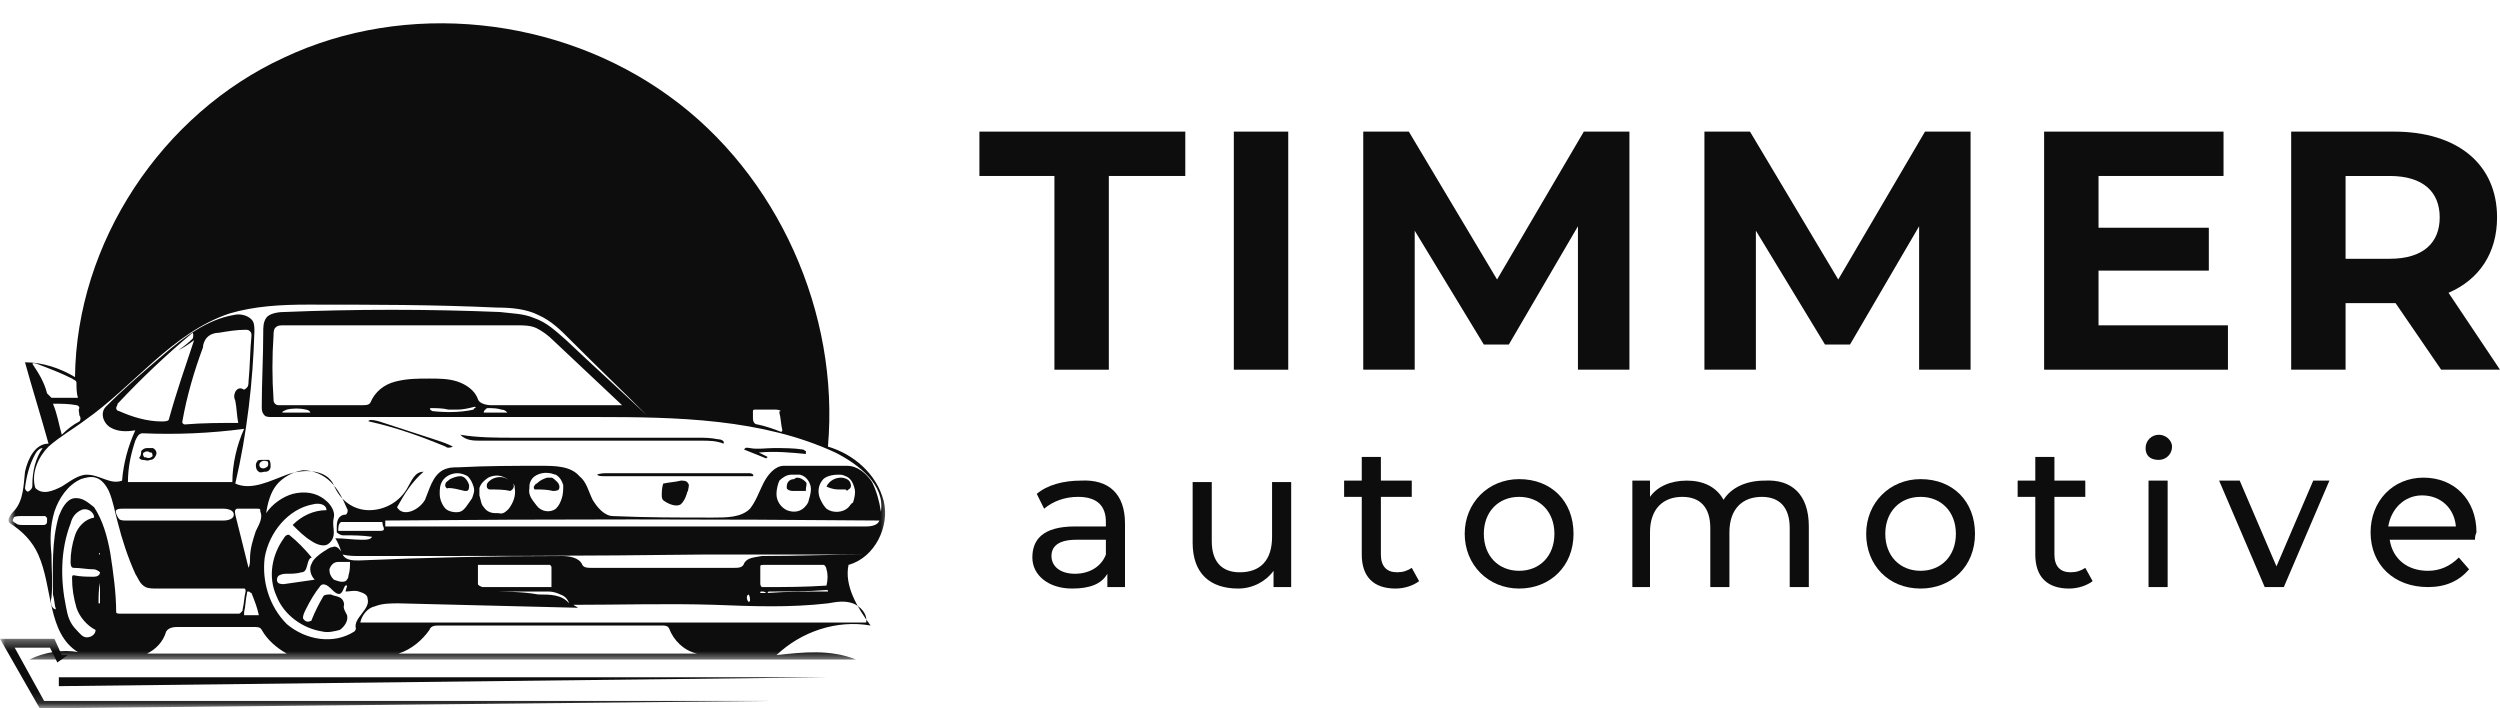 <svg width="240" height="68" viewBox="0 0 240 68" fill="none" xmlns="http://www.w3.org/2000/svg">
<mask id="mask0_2935_10" style="mask-type:luminance" maskUnits="userSpaceOnUse" x="0" y="0" width="86" height="64">
<path d="M85.412 0H0.988V63.457H85.412V0Z" fill="white"/>
</mask>
<g mask="url(#mask0_2935_10)">
<path d="M49.412 42.021C47.718 42.021 45.882 42.021 44.188 41.737C44.753 42.305 45.459 42.305 46.165 42.305C53.224 42.305 60.282 42.305 67.341 42.305C68.047 42.305 68.753 42.305 69.459 42.589C69.6 42.305 69.177 42.163 68.894 42.163C68.188 42.021 67.624 42.021 66.918 42.021C61.129 42.021 55.2 42.021 49.412 42.021Z" fill="#0D0D0D"/>
</g>
<mask id="mask1_2935_10" style="mask-type:luminance" maskUnits="userSpaceOnUse" x="0" y="0" width="86" height="64">
<path d="M85.412 0H0.988V63.457H85.412V0Z" fill="white"/>
</mask>
<g mask="url(#mask1_2935_10)">
<path d="M42.071 42.305C40.377 41.737 38.541 41.169 36.847 40.601C36.423 40.459 36 40.317 35.577 40.317C35.435 40.317 35.294 40.459 35.435 40.459C37.977 41.027 40.377 41.879 42.776 42.873C42.918 43.015 43.2 43.015 43.482 42.873C42.918 42.589 42.494 42.447 42.071 42.305Z" fill="#0D0D0D"/>
</g>
<mask id="mask2_2935_10" style="mask-type:luminance" maskUnits="userSpaceOnUse" x="0" y="0" width="86" height="64">
<path d="M85.412 0H0.988V63.457H85.412V0Z" fill="white"/>
</mask>
<g mask="url(#mask2_2935_10)">
<path d="M57.318 45.57C57.459 45.712 57.741 45.712 57.882 45.712C62.682 45.712 67.482 45.712 72.282 45.712C72.424 45.57 72.141 45.428 72 45.428C67.482 45.428 62.824 45.428 58.306 45.428C58.023 45.428 57.6 45.428 57.318 45.57Z" fill="#0D0D0D"/>
</g>
<mask id="mask3_2935_10" style="mask-type:luminance" maskUnits="userSpaceOnUse" x="0" y="0" width="86" height="64">
<path d="M85.412 0H0.988V63.457H85.412V0Z" fill="white"/>
</mask>
<g mask="url(#mask3_2935_10)">
<path d="M63.671 46.422C63.529 46.848 63.529 47.273 63.529 47.557C63.529 47.699 63.529 47.983 63.812 48.125C64.235 48.409 64.941 48.693 65.365 48.409C65.647 48.125 65.788 47.841 65.929 47.416C65.929 47.273 66.071 47.132 66.071 46.99C66.071 46.848 66.212 46.564 66.071 46.422C65.929 46.138 65.647 46.138 65.365 46.138C64.8 46.28 64.376 46.28 63.671 46.422C63.812 46.28 63.812 46.28 63.671 46.422Z" fill="#0D0D0D"/>
</g>
<mask id="mask4_2935_10" style="mask-type:luminance" maskUnits="userSpaceOnUse" x="0" y="0" width="86" height="64">
<path d="M85.412 0H0.988V63.457H85.412V0Z" fill="white"/>
</mask>
<g mask="url(#mask4_2935_10)">
<path d="M73.553 44.008L73.694 43.866C73.412 43.724 73.129 43.583 72.847 43.441C74.4 43.298 75.953 43.441 77.365 43.583C77.365 43.441 77.365 43.441 77.365 43.298C77.224 43.298 77.224 43.157 77.082 43.157C76.235 43.015 75.247 43.015 74.259 43.015C73.553 43.015 72.706 43.157 72 43.015C71.859 43.015 71.576 42.873 71.435 43.157C72.141 43.441 72.847 43.724 73.553 44.008Z" fill="#0D0D0D"/>
</g>
<mask id="mask5_2935_10" style="mask-type:luminance" maskUnits="userSpaceOnUse" x="0" y="0" width="86" height="64">
<path d="M85.412 0H0.988V63.457H85.412V0Z" fill="white"/>
</mask>
<g mask="url(#mask5_2935_10)">
<path d="M81.459 46.989C81.741 46.848 81.741 46.564 81.6 46.28C81.459 45.996 81.035 45.854 80.753 45.854C80.188 45.854 79.624 46.138 79.341 46.706C79.624 46.848 80.047 46.989 80.471 46.989C80.753 46.989 80.894 46.989 81.176 46.989C81.318 47.132 81.318 47.132 81.459 46.989Z" fill="#0D0D0D"/>
</g>
<mask id="mask6_2935_10" style="mask-type:luminance" maskUnits="userSpaceOnUse" x="0" y="0" width="86" height="64">
<path d="M85.412 0H0.988V63.457H85.412V0Z" fill="white"/>
</mask>
<g mask="url(#mask6_2935_10)">
<path d="M25.694 44.292C25.835 44.434 25.835 44.434 25.694 44.292C25.835 44.576 25.694 44.86 25.553 44.86C25.412 45.002 25.129 45.002 24.988 44.86C24.847 44.718 24.847 44.434 25.129 44.292C25.412 44.15 25.553 44.292 25.694 44.292ZM24.847 45.286C24.988 45.428 25.271 45.286 25.412 45.286C25.553 45.286 25.694 45.286 25.835 45.144C25.977 45.002 25.977 44.86 25.977 44.718C25.977 44.576 25.977 44.292 25.835 44.15C25.835 44.15 25.694 44.15 25.553 44.15C25.412 44.15 25.271 44.15 25.129 44.15C24.988 44.15 24.706 44.15 24.706 44.292C24.565 44.434 24.565 44.576 24.565 44.718C24.565 44.718 24.565 45.144 24.847 45.286Z" fill="#0D0D0D"/>
</g>
<mask id="mask7_2935_10" style="mask-type:luminance" maskUnits="userSpaceOnUse" x="0" y="0" width="86" height="64">
<path d="M85.412 0H0.988V63.457H85.412V0Z" fill="white"/>
</mask>
<g mask="url(#mask7_2935_10)">
<path d="M13.835 43.866C13.694 43.724 13.694 43.441 13.835 43.441C13.976 43.298 14.259 43.298 14.4 43.441H14.541C14.682 43.583 14.682 43.866 14.541 43.866C14.4 44.008 14.118 44.008 13.976 43.866C13.976 44.008 13.835 43.866 13.835 43.866ZM14.118 43.015C13.835 43.015 13.694 43.157 13.553 43.298C13.553 43.441 13.553 43.724 13.412 43.866C13.271 44.008 13.553 44.15 13.694 44.15C13.976 44.15 14.118 44.292 14.4 44.15C14.682 44.15 14.823 44.008 14.965 43.724C15.106 43.441 14.965 43.157 14.682 43.015C14.541 43.015 14.259 43.015 14.118 43.015Z" fill="#0D0D0D"/>
</g>
<mask id="mask8_2935_10" style="mask-type:luminance" maskUnits="userSpaceOnUse" x="0" y="0" width="86" height="64">
<path d="M85.412 0H0.988V63.457H85.412V0Z" fill="white"/>
</mask>
<g mask="url(#mask8_2935_10)">
<path d="M48.423 45.854C47.859 45.712 47.294 45.854 46.871 46.28C46.729 46.422 46.729 46.564 46.729 46.706C46.729 46.848 46.871 46.99 47.012 46.99C47.718 46.99 48.423 46.99 48.988 47.132C49.271 46.99 49.412 46.706 49.271 46.422C49.129 46.138 48.706 45.996 48.423 45.854Z" fill="#0D0D0D"/>
</g>
<mask id="mask9_2935_10" style="mask-type:luminance" maskUnits="userSpaceOnUse" x="0" y="0" width="86" height="64">
<path d="M85.412 0H0.988V63.457H85.412V0Z" fill="white"/>
</mask>
<g mask="url(#mask9_2935_10)">
<path d="M76.518 45.854C76.376 45.854 76.235 45.996 76.235 45.996C75.812 45.996 75.529 46.28 75.529 46.706V46.848C75.529 46.99 75.812 47.132 76.094 47.132C76.376 47.132 76.8 47.132 77.082 47.132C77.224 47.132 77.224 47.132 77.365 47.132V46.989C77.365 46.706 77.506 46.422 77.365 46.28C77.082 45.996 76.8 45.854 76.518 45.854Z" fill="#0D0D0D"/>
</g>
<mask id="mask10_2935_10" style="mask-type:luminance" maskUnits="userSpaceOnUse" x="0" y="0" width="86" height="64">
<path d="M85.412 0H0.988V63.457H85.412V0Z" fill="white"/>
</mask>
<g mask="url(#mask10_2935_10)">
<path d="M53.082 47.132C53.224 47.132 53.506 47.132 53.647 46.989C53.788 46.706 53.647 46.422 53.506 46.28C53.365 46.138 53.082 45.854 52.941 45.854C52.8 45.854 52.659 45.854 52.518 45.854C52.094 45.996 51.812 46.138 51.529 46.422C51.388 46.422 51.388 46.564 51.247 46.706C51.247 46.848 51.247 46.989 51.388 46.989H51.529C51.953 46.989 52.518 46.99 53.082 47.132Z" fill="#0D0D0D"/>
</g>
<mask id="mask11_2935_10" style="mask-type:luminance" maskUnits="userSpaceOnUse" x="0" y="0" width="86" height="64">
<path d="M85.412 0H0.988V63.457H85.412V0Z" fill="white"/>
</mask>
<g mask="url(#mask11_2935_10)">
<path d="M44.612 47.132H44.753C45.035 47.132 45.035 46.848 45.035 46.564C44.894 46.138 44.612 45.712 44.188 45.712C43.906 45.712 43.482 45.854 43.2 45.996C43.059 46.138 42.776 46.28 42.776 46.422C42.635 46.706 42.918 46.99 43.059 46.848C43.482 46.848 44.047 46.99 44.612 47.132Z" fill="#0D0D0D"/>
</g>
<mask id="mask12_2935_10" style="mask-type:luminance" maskUnits="userSpaceOnUse" x="0" y="0" width="86" height="64">
<path d="M85.412 0H0.988V63.457H85.412V0Z" fill="white"/>
</mask>
<g mask="url(#mask12_2935_10)">
<path d="M9.6 53.094V53.236C9.459 53.236 9.459 53.094 9.6 53.094ZM73.129 56.785C73.271 56.785 73.412 56.785 73.553 56.927C73.412 56.927 73.129 56.927 72.988 56.927C72.988 56.785 72.988 56.785 73.129 56.785ZM72 57.637C72 57.637 72 57.779 71.859 57.779C71.718 57.637 71.576 57.211 71.859 57.069C72 57.211 72 57.495 72 57.637ZM9.6 57.779V57.921H9.459C9.459 57.211 9.459 56.643 9.6 55.933C9.6 56.643 9.6 57.211 9.6 57.779ZM46.871 39.182C47.294 39.182 47.718 39.182 48.141 39.324C48.423 39.324 48.565 39.465 48.706 39.608C48 39.608 47.153 39.608 46.447 39.608C46.447 39.465 46.447 39.465 46.588 39.324C46.729 39.182 46.729 39.182 46.871 39.182ZM79.341 56.643C79.482 56.643 79.482 56.643 79.482 56.785C77.506 56.785 75.529 56.785 73.694 56.927C73.694 56.927 73.694 56.785 73.835 56.785C75.671 56.785 77.506 56.785 79.341 56.643ZM27.529 39.324C28.094 39.182 28.8 39.182 29.365 39.324C29.506 39.324 29.788 39.465 29.788 39.608C28.941 39.608 27.953 39.608 27.106 39.608C27.106 39.465 27.247 39.465 27.529 39.324ZM41.365 39.182C41.929 39.182 42.494 39.182 43.059 39.324C43.341 39.324 43.623 39.324 43.906 39.324C44.471 39.324 45.035 39.182 45.6 39.04C45.6 39.04 45.741 39.182 45.6 39.182C45.459 39.182 45.459 39.324 45.459 39.324C44.188 39.608 42.776 39.608 41.506 39.465C41.224 39.324 41.224 39.182 41.365 39.182ZM46.588 56.785C47.859 56.785 49.271 56.785 50.541 56.785C51.247 56.785 51.953 56.785 52.659 56.785C53.082 56.785 53.506 56.927 53.788 57.069C54.212 57.211 54.494 57.495 54.635 57.921C53.929 57.069 52.8 57.069 51.671 57.069C50.118 56.785 48.282 56.785 46.588 56.785ZM23.435 59.056C23.435 59.056 23.435 58.914 23.435 58.772C23.576 58.205 23.576 57.495 23.718 56.927C23.718 56.785 23.718 56.785 23.859 56.785C24 56.785 24 56.927 24.141 56.927C24.424 57.637 24.706 58.346 24.847 59.056C24.424 59.056 24 59.056 23.718 59.056C23.576 59.056 23.576 59.056 23.435 59.056ZM3.388 43.583C3.529 43.298 3.812 43.015 4.094 43.015C3.388 44.008 3.106 45.286 3.106 46.564C3.106 46.706 3.106 46.848 2.965 46.989C2.824 47.132 2.682 47.273 2.541 47.132C2.4 46.989 2.4 46.848 2.4 46.848C2.541 45.712 2.824 44.576 3.388 43.583ZM1.271 49.829C1.271 49.545 1.694 49.545 1.976 49.545C2.682 49.545 3.529 49.545 4.235 49.545H4.376C4.376 49.545 4.376 49.687 4.518 49.687C4.518 49.829 4.518 49.971 4.518 50.113C4.518 50.255 4.376 50.397 4.235 50.397C3.812 50.397 3.247 50.397 2.824 50.397C2.541 50.397 2.4 50.397 2.118 50.397C1.976 50.397 1.694 50.397 1.553 50.255C1.271 50.113 1.129 49.971 1.271 49.829ZM33.176 55.791C32.753 55.933 32.471 55.791 32.047 55.649C31.765 55.365 31.623 55.081 31.623 54.656C31.765 54.23 32.047 53.946 32.471 53.946C32.894 53.946 33.176 53.946 33.6 53.946C33.6 54.372 33.6 54.797 33.459 55.223C33.459 55.507 33.318 55.649 33.176 55.791ZM36.847 50.681V50.822C36.847 50.965 36.565 50.965 36.423 50.965C35.153 50.965 33.741 50.965 32.471 50.965C32.471 50.681 32.471 50.255 32.753 50.113C32.894 50.113 32.894 50.113 33.035 50.113C34.306 50.113 35.576 50.113 36.706 50.113C36.706 50.113 36.706 50.397 36.847 50.681ZM74.823 39.608C74.965 40.175 74.965 40.743 75.106 41.311C75.106 41.311 75.106 41.453 74.965 41.453C74.259 41.169 73.412 40.885 72.706 40.743C72.424 40.743 72.282 40.459 72.282 40.175C72.282 39.891 72.282 39.749 72.282 39.465C72.282 39.465 72.282 39.324 72.424 39.324C72.424 39.324 72.424 39.324 72.565 39.324C73.129 39.324 73.694 39.324 74.4 39.324C74.541 39.324 74.823 39.324 74.965 39.465C74.823 39.465 74.823 39.465 74.823 39.608ZM5.929 41.737C5.647 40.743 5.506 39.749 5.082 38.756C5.788 38.756 6.635 38.756 7.341 38.898C7.482 38.898 7.623 39.04 7.623 39.182C7.482 39.324 7.623 39.608 7.623 39.891C7.765 40.033 7.765 40.317 7.623 40.459C7.059 40.743 6.494 41.169 5.929 41.737ZM24.565 50.965C24.282 51.816 24 52.668 24 53.662C24 53.946 24 54.23 23.859 54.514C23.435 52.81 23.012 51.106 22.588 49.403C22.588 49.261 22.447 48.977 22.729 48.835C22.871 48.835 22.871 48.835 23.012 48.835C23.576 48.835 24.141 48.835 24.706 48.835C24.847 48.835 24.988 48.835 24.988 48.977V49.119C25.271 49.687 24.847 50.397 24.565 50.965ZM44.188 49.119C43.765 49.261 43.059 49.119 42.776 48.835C42.494 48.551 42.212 47.983 42.212 47.415C42.212 46.989 42.212 46.564 42.494 46.138C42.776 45.712 43.341 45.428 43.906 45.428C44.329 45.428 44.612 45.57 44.894 45.712C45.176 45.996 45.318 46.28 45.459 46.706C45.6 47.132 45.459 47.415 45.318 47.841C44.894 48.409 44.612 48.977 44.188 49.119ZM48.847 48.835C48.565 49.119 48.282 49.403 47.859 49.261C47.859 49.261 47.718 49.261 47.576 49.261C47.153 49.261 46.729 49.119 46.447 48.693C46.165 48.409 46.165 47.983 46.023 47.557C46.023 47.273 46.023 46.99 46.023 46.848C46.165 46.422 46.447 46.138 46.871 45.854C47.435 45.57 48.141 45.57 48.706 45.996C48.847 46.138 48.988 46.28 49.129 46.422C49.412 46.422 49.412 46.706 49.412 46.848C49.553 47.557 49.271 48.267 48.847 48.835ZM3.106 34.923C3.247 34.781 3.388 34.923 3.529 34.923C4.659 35.349 5.788 35.775 6.918 36.342C7.059 36.484 7.341 36.484 7.341 36.768C7.341 37.194 7.341 37.762 7.482 38.188C6.776 38.188 6.071 38.188 5.223 38.188C5.082 38.188 5.082 38.188 4.941 38.188C4.8 38.046 4.659 37.904 4.518 37.762C4.235 36.626 3.671 35.775 3.106 34.923ZM50.965 46.138C51.247 45.57 52.094 45.286 52.8 45.428C52.941 45.428 53.224 45.57 53.365 45.57C53.788 45.854 53.929 46.138 54.071 46.564C54.071 46.989 54.071 47.415 53.929 47.841C53.788 48.267 53.647 48.551 53.365 48.835C52.8 49.261 51.953 49.119 51.529 48.551C51.106 47.983 50.682 47.557 50.824 46.848C50.824 46.564 50.824 46.422 50.965 46.138ZM75.953 45.57C76.235 45.57 76.518 45.57 76.8 45.57C77.365 45.712 77.647 46.138 77.788 46.564C77.929 46.989 77.788 47.557 77.647 47.983C77.647 48.125 77.506 48.409 77.365 48.551C76.941 49.119 76.235 49.261 75.529 48.977C74.965 48.693 74.541 48.125 74.541 47.415C74.541 46.989 74.682 46.422 74.823 46.138C75.106 45.854 75.529 45.57 75.953 45.57ZM81.459 48.693C80.894 49.261 79.906 49.261 79.341 48.835C79.059 48.551 78.918 48.267 78.776 47.983C78.494 47.415 78.494 46.706 78.918 46.138C79.2 45.712 79.906 45.57 80.471 45.57C80.753 45.57 80.894 45.57 81.176 45.712C81.6 45.854 81.882 46.28 82.023 46.848C82.165 47.273 82.023 47.841 81.882 48.267C81.741 48.267 81.6 48.551 81.459 48.693ZM11.153 48.977C11.294 48.835 11.576 48.835 11.718 48.835C14.965 48.835 18.212 48.835 21.459 48.835C21.882 48.835 22.447 48.977 22.447 49.403C22.447 49.829 21.882 49.971 21.459 49.971C18.353 49.971 15.247 49.971 12.141 49.971C11.859 49.971 11.576 49.971 11.435 49.829C11.294 49.687 11.012 49.119 11.153 48.977ZM6.353 58.346C5.788 55.649 5.788 52.81 6.776 50.255C6.918 49.687 7.2 49.261 7.765 48.977C8.329 48.693 9.035 49.119 9.035 49.687C8.188 49.829 7.482 50.539 7.2 51.39C6.918 52.242 6.776 53.094 6.776 53.946C6.776 54.088 6.776 54.514 7.059 54.514C7.765 54.514 8.329 54.656 9.035 54.656C9.176 54.656 9.459 54.797 9.6 54.939C9.6 55.223 9.318 55.365 9.035 55.365C8.329 55.365 7.765 55.365 7.059 55.223C6.918 55.223 6.918 55.365 6.918 55.507C6.918 56.501 7.059 57.353 7.341 58.346C7.623 59.198 8.329 60.05 9.176 60.476C9.176 60.902 8.753 61.186 8.329 61.186C7.906 61.186 7.623 60.76 7.341 60.476C6.635 59.766 6.494 59.056 6.353 58.346ZM79.341 56.217C79.341 56.359 79.341 56.359 79.341 56.217C77.224 56.359 75.247 56.359 73.412 56.359C73.271 56.359 73.271 56.359 73.129 56.359C73.129 56.359 72.988 56.217 72.988 56.075C72.988 55.507 72.988 55.081 72.988 54.514C72.988 54.372 72.988 54.372 72.988 54.372C72.988 54.23 73.129 54.23 73.271 54.23C75.247 54.23 77.082 54.23 79.059 54.23C79.2 54.23 79.341 54.514 79.341 54.656C79.482 55.081 79.482 55.649 79.341 56.217ZM45.882 56.075C45.882 55.507 45.882 54.939 45.882 54.514C45.882 54.372 45.882 54.372 45.882 54.23C45.882 54.23 46.023 54.23 46.165 54.23C48.282 54.23 50.4 54.23 52.518 54.23C52.659 54.23 52.659 54.23 52.8 54.23C52.941 54.372 52.941 54.372 52.941 54.514C52.941 55.081 52.941 55.507 52.941 56.075C52.941 56.217 52.941 56.217 52.941 56.359H52.8C50.682 56.359 48.565 56.359 46.447 56.359H46.306C45.882 56.217 45.882 56.075 45.882 56.075ZM18.494 32.509C18.071 32.935 17.506 33.361 17.082 33.645C17.647 33.361 18.071 33.077 18.635 32.651C17.788 35.207 16.941 37.62 16.235 40.175C16.235 40.459 15.812 40.459 15.529 40.459C14.118 40.459 12.706 40.033 11.435 39.465C11.294 39.465 11.153 39.324 11.153 39.182C11.153 39.04 11.294 38.898 11.294 38.756C13.553 36.342 15.953 34.071 18.494 31.942C18.635 32.225 18.494 32.509 18.494 32.509ZM71.435 54.088C71.294 54.514 70.871 54.514 70.447 54.514C65.929 54.514 61.271 54.514 56.753 54.514C56.471 54.514 56.047 54.514 55.906 54.23C55.623 53.52 54.635 53.378 53.929 53.378C47.435 53.378 40.941 53.52 34.447 53.804C33.882 53.804 33.176 53.804 32.894 53.236C33.459 53.378 34.023 53.378 34.588 53.378C45.6 53.378 56.471 53.378 67.482 53.236C68.612 53.236 69.882 53.236 71.012 53.236C74.965 53.236 79.059 53.236 83.012 53.236C79.765 53.236 76.376 53.378 73.129 53.378C72.424 53.52 71.718 53.52 71.435 54.088ZM17.082 60.192C19.482 60.192 22.023 60.192 24.424 60.192C24.706 60.192 24.988 60.192 25.129 60.476C25.694 61.47 26.541 62.179 27.529 62.747C23.012 62.747 18.635 62.747 14.118 62.747C14.965 62.322 15.671 61.612 15.953 60.618C16.235 60.192 16.8 60.192 17.082 60.192ZM36.988 50.539C36.988 50.397 36.988 50.113 36.988 49.971C52.8 49.829 68.612 49.829 84.424 49.971C84.282 50.397 83.718 50.539 83.153 50.539C67.906 50.539 52.518 50.539 36.988 50.539ZM19.906 32.367C20.188 32.084 20.612 31.942 21.035 31.942C21.882 31.8 22.729 31.658 23.576 31.658C23.718 31.658 23.859 31.658 24 31.8C24.141 31.942 24.141 32.084 24.141 32.225C24 33.645 24 35.207 23.859 36.626C23.859 36.768 23.859 37.052 23.718 37.194C23.576 37.336 23.435 37.478 23.294 37.336C23.012 37.194 22.729 37.336 22.588 37.62C22.447 37.904 22.447 38.188 22.588 38.472C22.729 39.182 22.729 39.891 22.871 40.601C21.176 40.601 19.482 40.601 17.788 40.743C17.647 40.743 17.647 40.743 17.506 40.601V40.459C17.929 38.046 18.635 35.633 19.482 33.361C19.482 33.077 19.623 32.651 19.906 32.367ZM23.435 41.169C22.729 42.731 22.306 44.576 22.306 46.28C18.918 46.28 15.671 46.28 12.282 46.28C12.282 44.86 12.565 43.582 12.988 42.305C13.129 42.021 13.271 41.595 13.694 41.595C16.941 41.737 20.188 41.595 23.435 41.169ZM25.412 53.52C25.835 51.106 27.671 48.835 30.071 48.409C30.635 48.267 31.341 48.409 31.341 48.977C30.071 48.977 28.941 49.545 28.094 50.397C28.659 50.965 29.224 51.532 29.929 51.958C30.353 52.242 31.059 52.526 31.482 52.242C31.906 51.958 32.047 51.532 32.047 51.106C32.047 50.681 31.906 50.255 32.047 49.687C32.188 49.119 31.765 48.409 31.2 47.983C30.353 47.273 29.224 47.132 28.094 47.415C27.106 47.699 26.118 48.409 25.553 49.261C25.694 48.267 25.976 47.273 26.541 46.564C27.106 45.854 28.094 45.286 29.082 45.144C30.071 45.144 31.059 45.57 31.765 46.28C32.471 46.989 32.894 47.841 33.318 48.835C33.459 48.977 33.318 49.403 33.176 49.403C32.894 49.403 32.612 49.545 32.471 49.829C32.329 50.113 32.329 50.397 32.329 50.681C32.329 50.822 32.329 50.965 32.329 51.106C32.471 51.248 32.753 51.39 32.894 51.39C33.882 51.39 34.729 51.39 35.718 51.532C35.576 51.816 35.153 51.816 34.729 51.816C33.882 51.816 33.035 51.674 32.188 51.674C32.471 52.1 32.612 52.526 32.753 52.952C32.471 52.526 32.188 52.384 31.906 52.526C31.623 52.526 31.341 52.81 31.059 52.952C30.635 53.236 30.071 53.662 29.929 54.088C29.647 54.514 29.788 55.223 30.212 55.649C29.224 55.791 28.235 55.933 27.247 56.075C27.106 56.075 26.823 56.075 26.682 55.933C26.541 55.791 26.541 55.365 26.823 55.223C27.106 55.081 27.388 55.081 27.529 55.081C27.953 55.081 28.518 55.081 28.941 54.939C29.647 54.939 29.365 53.662 29.929 53.52C29.224 52.668 28.518 51.958 27.812 51.39C27.671 51.248 27.388 51.39 27.247 51.674C26.118 53.236 25.694 55.365 26.541 57.211C27.247 59.056 29.082 60.334 30.918 60.618C31.482 60.76 32.047 60.618 32.612 60.476C33.035 60.192 33.459 59.624 33.318 59.056C33.176 58.772 32.894 58.346 33.035 58.063C33.035 57.779 32.894 57.495 32.612 57.353C32.329 57.211 32.047 57.211 31.765 57.069C31.482 57.069 31.2 57.069 31.059 57.211C30.635 57.921 30.212 58.772 29.929 59.482C29.929 59.624 29.788 59.624 29.788 59.624C29.506 59.766 29.224 59.624 29.082 59.34C29.082 59.056 29.224 58.772 29.365 58.489C29.788 57.637 30.212 56.927 30.776 56.217C31.059 55.933 31.482 56.217 31.765 56.501C32.047 56.785 32.471 57.211 32.753 56.927C33.035 56.643 33.035 56.075 33.318 56.217C33.318 56.359 33.176 56.643 33.176 56.785C33.6 56.785 34.023 56.643 34.447 56.785C34.871 56.927 35.294 57.069 35.294 57.495C35.576 58.489 33.882 59.34 34.165 60.334C34.165 60.476 34.023 60.618 34.023 60.618C32.047 61.896 29.365 61.47 27.529 59.908C25.835 58.205 25.129 55.791 25.412 53.52ZM5.365 58.489C4.941 58.489 4.8 57.779 4.941 57.353C5.082 55.933 4.941 54.656 4.941 53.236C4.8 51.816 4.8 50.539 5.223 49.119C5.647 47.841 6.494 46.564 7.765 45.996C8.188 45.854 8.753 45.712 9.176 45.854C9.741 45.996 10.165 46.564 10.447 47.132C10.871 48.125 11.012 49.119 11.294 50.113C11.718 51.816 12.282 53.52 12.988 55.081C13.271 55.507 13.412 56.075 13.976 56.359C14.259 56.501 14.682 56.501 15.106 56.501C17.929 56.501 20.612 56.501 23.435 56.501C23.576 56.501 23.576 56.643 23.576 56.785C23.435 57.353 23.435 57.921 23.294 58.489C23.294 58.63 23.294 58.63 23.153 58.772C23.012 58.914 23.012 58.914 22.871 58.914C19.059 58.914 15.388 58.914 11.576 58.914C11.435 58.914 11.153 58.914 11.153 58.772C11.153 56.927 10.871 54.939 10.588 53.094C10.306 51.532 9.882 49.971 9.035 48.693C8.471 48.267 7.906 47.699 7.059 47.841C6.353 47.983 5.929 48.835 5.647 49.545C4.941 51.958 5.082 54.514 5.082 57.069C5.223 57.495 5.223 58.063 5.365 58.489ZM42.212 60.05C49.271 60.05 56.329 60.05 63.529 60.05C63.812 60.05 64.094 60.05 64.235 60.334C64.659 61.47 65.647 62.464 66.918 62.747C57.318 62.747 47.859 62.747 38.259 62.747C39.529 62.322 40.518 61.47 41.224 60.476C41.365 60.05 41.788 60.05 42.212 60.05ZM68.612 58.063C72.282 58.205 75.812 58.346 79.482 57.921C80.329 57.779 81.035 57.637 81.882 57.921C82.588 58.205 83.294 58.914 83.153 59.766C66.918 59.766 50.824 59.766 34.588 59.766C34.729 59.056 35.294 58.346 36 58.205C36.706 57.921 37.553 57.921 38.259 57.921C44.047 58.063 49.835 58.205 55.482 58.346C55.341 58.205 55.2 58.205 55.059 58.063C59.576 58.063 64.094 57.921 68.612 58.063ZM47.153 38.898C46.729 38.898 46.023 38.756 45.882 38.33C45.6 37.478 44.753 36.91 43.906 36.626C43.059 36.342 42.071 36.342 41.224 36.342C40.094 36.342 39.106 36.342 37.976 36.626C36.847 36.91 36 37.62 35.576 38.614C35.435 38.898 35.153 38.898 34.729 38.898C32.047 38.898 29.365 38.898 26.823 38.898C26.682 38.898 26.541 38.898 26.4 38.756C26.259 38.614 26.259 38.472 26.259 38.33C26.118 36.342 26.118 34.213 26.259 32.225C26.259 31.942 26.259 31.516 26.541 31.374C26.682 31.232 26.965 31.232 27.247 31.232C34.729 31.232 42.212 31.232 49.694 31.232C50.259 31.232 50.965 31.232 51.529 31.516C52.094 31.8 52.659 32.225 53.082 32.651C55.341 34.781 57.459 36.768 59.718 38.898C55.482 38.898 51.247 38.898 47.153 38.898ZM24.424 31.8C24.424 31.374 24.424 30.948 24.141 30.664C23.718 30.238 23.012 30.096 22.447 30.238C19.906 30.664 17.647 32.367 15.671 34.071C13.835 35.633 11.859 37.336 10.165 39.04C9.6 39.608 9.882 40.601 10.588 41.027C11.294 41.453 12.141 41.453 12.988 41.311C12.282 42.873 11.859 44.434 11.718 46.138C10.588 46.564 9.6 45.57 8.329 45.57C7.482 45.57 6.635 46.28 5.929 46.706C5.082 47.132 4.094 47.557 3.388 46.848C2.965 45.428 3.671 43.866 4.659 42.873C5.788 41.879 7.059 41.169 8.188 40.317C12.847 37.052 16.518 31.942 22.023 30.096C24.424 29.386 26.965 29.244 29.506 29.244C35.576 29.244 41.647 29.244 47.718 29.528C49.129 29.528 50.541 29.67 51.671 30.238C52.941 30.806 53.788 31.658 54.776 32.651C57.176 35.065 59.718 37.478 62.118 39.891C59.576 37.478 56.894 35.065 54.353 32.651C53.365 31.8 52.518 30.948 51.247 30.522C50.259 30.096 49.129 30.096 48 29.954C41.082 29.67 34.165 29.67 27.247 29.954C26.682 29.954 25.835 30.096 25.553 30.522C25.271 30.948 25.271 31.374 25.271 31.942C25.271 34.355 25.129 36.626 25.129 39.04C25.129 39.324 25.129 39.608 25.412 39.891C25.553 40.033 25.835 40.033 26.118 40.033C36.423 40.033 46.871 40.033 57.176 40.033C64.941 40.033 73.129 40.175 80.188 43.441C82.447 44.576 84.988 46.564 84.565 49.119C84.424 48.125 84.141 47.132 83.718 46.28C83.153 45.428 82.306 44.718 81.318 44.718C79.341 44.718 77.224 44.718 75.247 44.718C74.4 44.718 73.694 45.57 73.271 46.422C72.847 47.273 72.565 48.125 72 48.835C71.153 49.687 69.741 49.687 68.471 49.687C65.224 49.687 62.118 49.687 58.871 49.545C58.023 49.545 57.318 48.693 56.894 47.983C56.471 47.132 56.329 46.28 55.623 45.712C54.776 44.718 53.224 44.718 51.953 44.718C49.271 44.718 46.729 44.718 44.047 44.86C43.482 44.86 43.059 44.86 42.494 45.144C41.506 45.712 41.224 46.989 40.8 47.983C40.235 48.977 38.682 49.687 38.118 48.693C38.824 47.415 39.529 46.28 40.659 45.286C39.812 45.286 39.529 46.138 39.106 46.848C38.4 48.125 36.988 48.977 35.435 48.977C33.882 48.977 32.612 47.983 32.047 46.564C31.341 45.002 29.082 45.002 27.529 45.57C25.976 46.138 24.141 47.132 22.588 46.422C23.718 41.595 24.282 36.626 24.424 31.8ZM79.482 42.873C80.612 30.096 74.682 16.752 64.235 9.228C53.647 1.562 38.965 -1.4782e-05 27.247 5.537C15.529 10.931 7.341 23.282 7.2 36.2C5.788 35.349 4.094 34.781 2.4 34.781C3.106 37.336 3.953 40.033 4.659 42.589C3.388 42.589 2.682 44.008 2.4 45.286C2.259 46.564 2.259 47.983 1.412 48.977C0.988 49.403 0.565 49.971 0.988 50.255C2.118 50.965 3.106 51.958 3.671 53.236C5.082 56.359 4.518 60.76 7.482 62.605C6.071 62.322 4.235 62.605 2.824 63.315C29.224 63.315 55.623 63.315 82.165 63.315C79.765 62.322 77.082 62.605 74.541 62.889C76.941 60.618 80.329 59.482 83.576 60.05C82.306 58.346 81.035 56.217 81.459 54.23C84 53.52 85.412 50.539 84.847 48.125C84.141 45.428 81.882 43.583 79.482 42.873Z" fill="#0D0D0D"/>
</g>
<mask id="mask13_2935_10" style="mask-type:luminance" maskUnits="userSpaceOnUse" x="0" y="61" width="85" height="7">
<path d="M84.424 61.328H0V67.858H84.424V61.328Z" fill="white"/>
</mask>
<g mask="url(#mask13_2935_10)">
<path d="M79.341 65.019H5.647V65.871L79.341 65.019Z" fill="#0D0D0D"/>
</g>
<mask id="mask14_2935_10" style="mask-type:luminance" maskUnits="userSpaceOnUse" x="0" y="61" width="85" height="7">
<path d="M84.282 61.328H0V67.858H84.282V61.328Z" fill="white"/>
</mask>
<g mask="url(#mask14_2935_10)">
<path d="M0 61.328H5.224L5.929 62.889H84.424H6.494L5.506 63.599L4.8 62.179H1.412L4.235 67.29H73.977L3.812 68L0 61.328Z" fill="#0D0D0D"/>
</g>
<path d="M101.365 16.893H94.023V12.635H113.788V16.893H106.447V35.491H101.224V16.893H101.365Z" fill="#0D0D0D"/>
<path d="M118.447 12.635H123.671V35.491H118.447V12.635Z" fill="#0D0D0D"/>
<path d="M151.482 35.491V21.72L144.847 33.077H142.447L135.812 22.146V35.491H130.871V12.635H135.247L143.718 26.831L152.047 12.635H156.424V35.491H151.482Z" fill="#0D0D0D"/>
<path d="M184.235 35.491V21.72L177.6 33.077H175.2L168.565 22.146V35.491H163.624V12.635H168L176.471 26.831L184.8 12.635H189.176V35.491H184.235Z" fill="#0D0D0D"/>
<path d="M213.882 31.232V35.491H196.235V12.635H213.459V16.893H201.459V21.862H212.047V25.979H201.459V31.232H213.882Z" fill="#0D0D0D"/>
<path d="M234.353 35.491L229.976 29.102H229.694H225.176V35.491H219.953V12.635H229.835C235.906 12.635 239.718 15.758 239.718 20.869C239.718 24.276 238.024 26.831 235.059 28.108L240 35.491H234.353ZM229.412 16.893H225.176V24.843H229.412C232.659 24.843 234.212 23.282 234.212 20.869C234.212 18.455 232.659 16.893 229.412 16.893Z" fill="#0D0D0D"/>
<path d="M108 50.255V56.359H106.306V55.081C105.741 56.075 104.612 56.501 102.918 56.501C100.659 56.501 99.106 55.223 99.106 53.52C99.106 51.816 100.094 50.539 103.2 50.539H106.165V50.113C106.165 48.551 105.318 47.699 103.482 47.699C102.212 47.699 101.082 48.125 100.235 48.835L99.529 47.415C100.518 46.564 102.071 46.138 103.765 46.138C106.447 45.996 108 47.415 108 50.255ZM106.165 53.236V51.816H103.341C101.506 51.816 100.941 52.526 100.941 53.378C100.941 54.372 101.788 55.081 103.2 55.081C104.612 55.081 105.741 54.372 106.165 53.236Z" fill="#0D0D0D"/>
<path d="M123.953 46.138V56.359H122.259V54.797C121.553 55.791 120.282 56.501 118.871 56.501C116.188 56.501 114.494 55.081 114.494 52.1V46.28H116.329V51.958C116.329 53.946 117.318 54.94 119.012 54.94C120.988 54.94 122.118 53.804 122.118 51.532V46.28H123.953V46.138Z" fill="#0D0D0D"/>
<path d="M136.235 55.791C135.671 56.217 134.824 56.501 133.976 56.501C131.859 56.501 130.729 55.365 130.729 53.236V47.699H129.035V46.138H130.729V43.866H132.565V46.138H135.529V47.699H132.565V53.236C132.565 54.372 133.129 54.939 134.118 54.939C134.682 54.939 135.106 54.797 135.529 54.514L136.235 55.791Z" fill="#0D0D0D"/>
<path d="M140.612 51.248C140.612 48.267 142.871 45.996 145.835 45.996C148.941 45.996 151.059 48.125 151.059 51.248C151.059 54.372 148.8 56.501 145.835 56.501C142.871 56.501 140.612 54.23 140.612 51.248ZM149.224 51.248C149.224 49.119 147.812 47.699 145.835 47.699C143.859 47.699 142.447 49.119 142.447 51.248C142.447 53.378 143.859 54.797 145.835 54.797C147.812 54.797 149.224 53.378 149.224 51.248Z" fill="#0D0D0D"/>
<path d="M173.647 50.539V56.359H171.812V50.681C171.812 48.693 170.824 47.699 169.129 47.699C167.294 47.699 166.024 48.835 166.024 51.106V56.359H164.188V50.681C164.188 48.693 163.2 47.699 161.506 47.699C159.671 47.699 158.4 48.835 158.4 51.106V56.359H156.706V46.138H158.4V47.699C159.106 46.706 160.376 46.138 161.929 46.138C163.482 46.138 164.753 46.706 165.459 47.983C166.165 46.848 167.576 46.138 169.412 46.138C171.953 45.996 173.647 47.415 173.647 50.539Z" fill="#0D0D0D"/>
<path d="M179.153 51.248C179.153 48.267 181.412 45.996 184.376 45.996C187.482 45.996 189.6 48.125 189.6 51.248C189.6 54.372 187.341 56.501 184.376 56.501C181.271 56.501 179.153 54.23 179.153 51.248ZM187.765 51.248C187.765 49.119 186.353 47.699 184.376 47.699C182.4 47.699 180.988 49.119 180.988 51.248C180.988 53.378 182.4 54.797 184.376 54.797C186.353 54.797 187.765 53.378 187.765 51.248Z" fill="#0D0D0D"/>
<path d="M200.894 55.791C200.329 56.217 199.482 56.501 198.635 56.501C196.518 56.501 195.388 55.365 195.388 53.236V47.699H193.694V46.138H195.388V43.866H197.224V46.138H200.188V47.699H197.224V53.236C197.224 54.372 197.788 54.939 198.776 54.939C199.341 54.939 199.765 54.797 200.188 54.514L200.894 55.791Z" fill="#0D0D0D"/>
<path d="M205.976 43.015C205.976 42.305 206.541 41.737 207.247 41.737C207.953 41.737 208.518 42.305 208.518 42.873C208.518 43.583 207.953 44.15 207.247 44.15C206.4 44.15 205.976 43.724 205.976 43.015ZM206.259 46.138H208.094V56.359H206.259V46.138Z" fill="#0D0D0D"/>
<path d="M223.624 46.138L219.247 56.359H217.412L213.035 46.138H215.012L218.541 54.372L222.071 46.138H223.624Z" fill="#0D0D0D"/>
<path d="M237.6 51.816H229.412C229.694 53.662 231.106 54.797 233.082 54.797C234.212 54.797 235.2 54.372 236.047 53.52L237.035 54.656C236.047 55.791 234.776 56.359 233.082 56.359C229.835 56.359 227.576 54.23 227.576 51.106C227.576 48.125 229.694 45.854 232.659 45.854C235.624 45.854 237.741 47.983 237.741 51.106C237.6 51.39 237.6 51.674 237.6 51.816ZM229.271 50.539H235.765C235.624 48.835 234.353 47.557 232.518 47.557C230.824 47.557 229.553 48.835 229.271 50.539Z" fill="#0D0D0D"/>
</svg>
